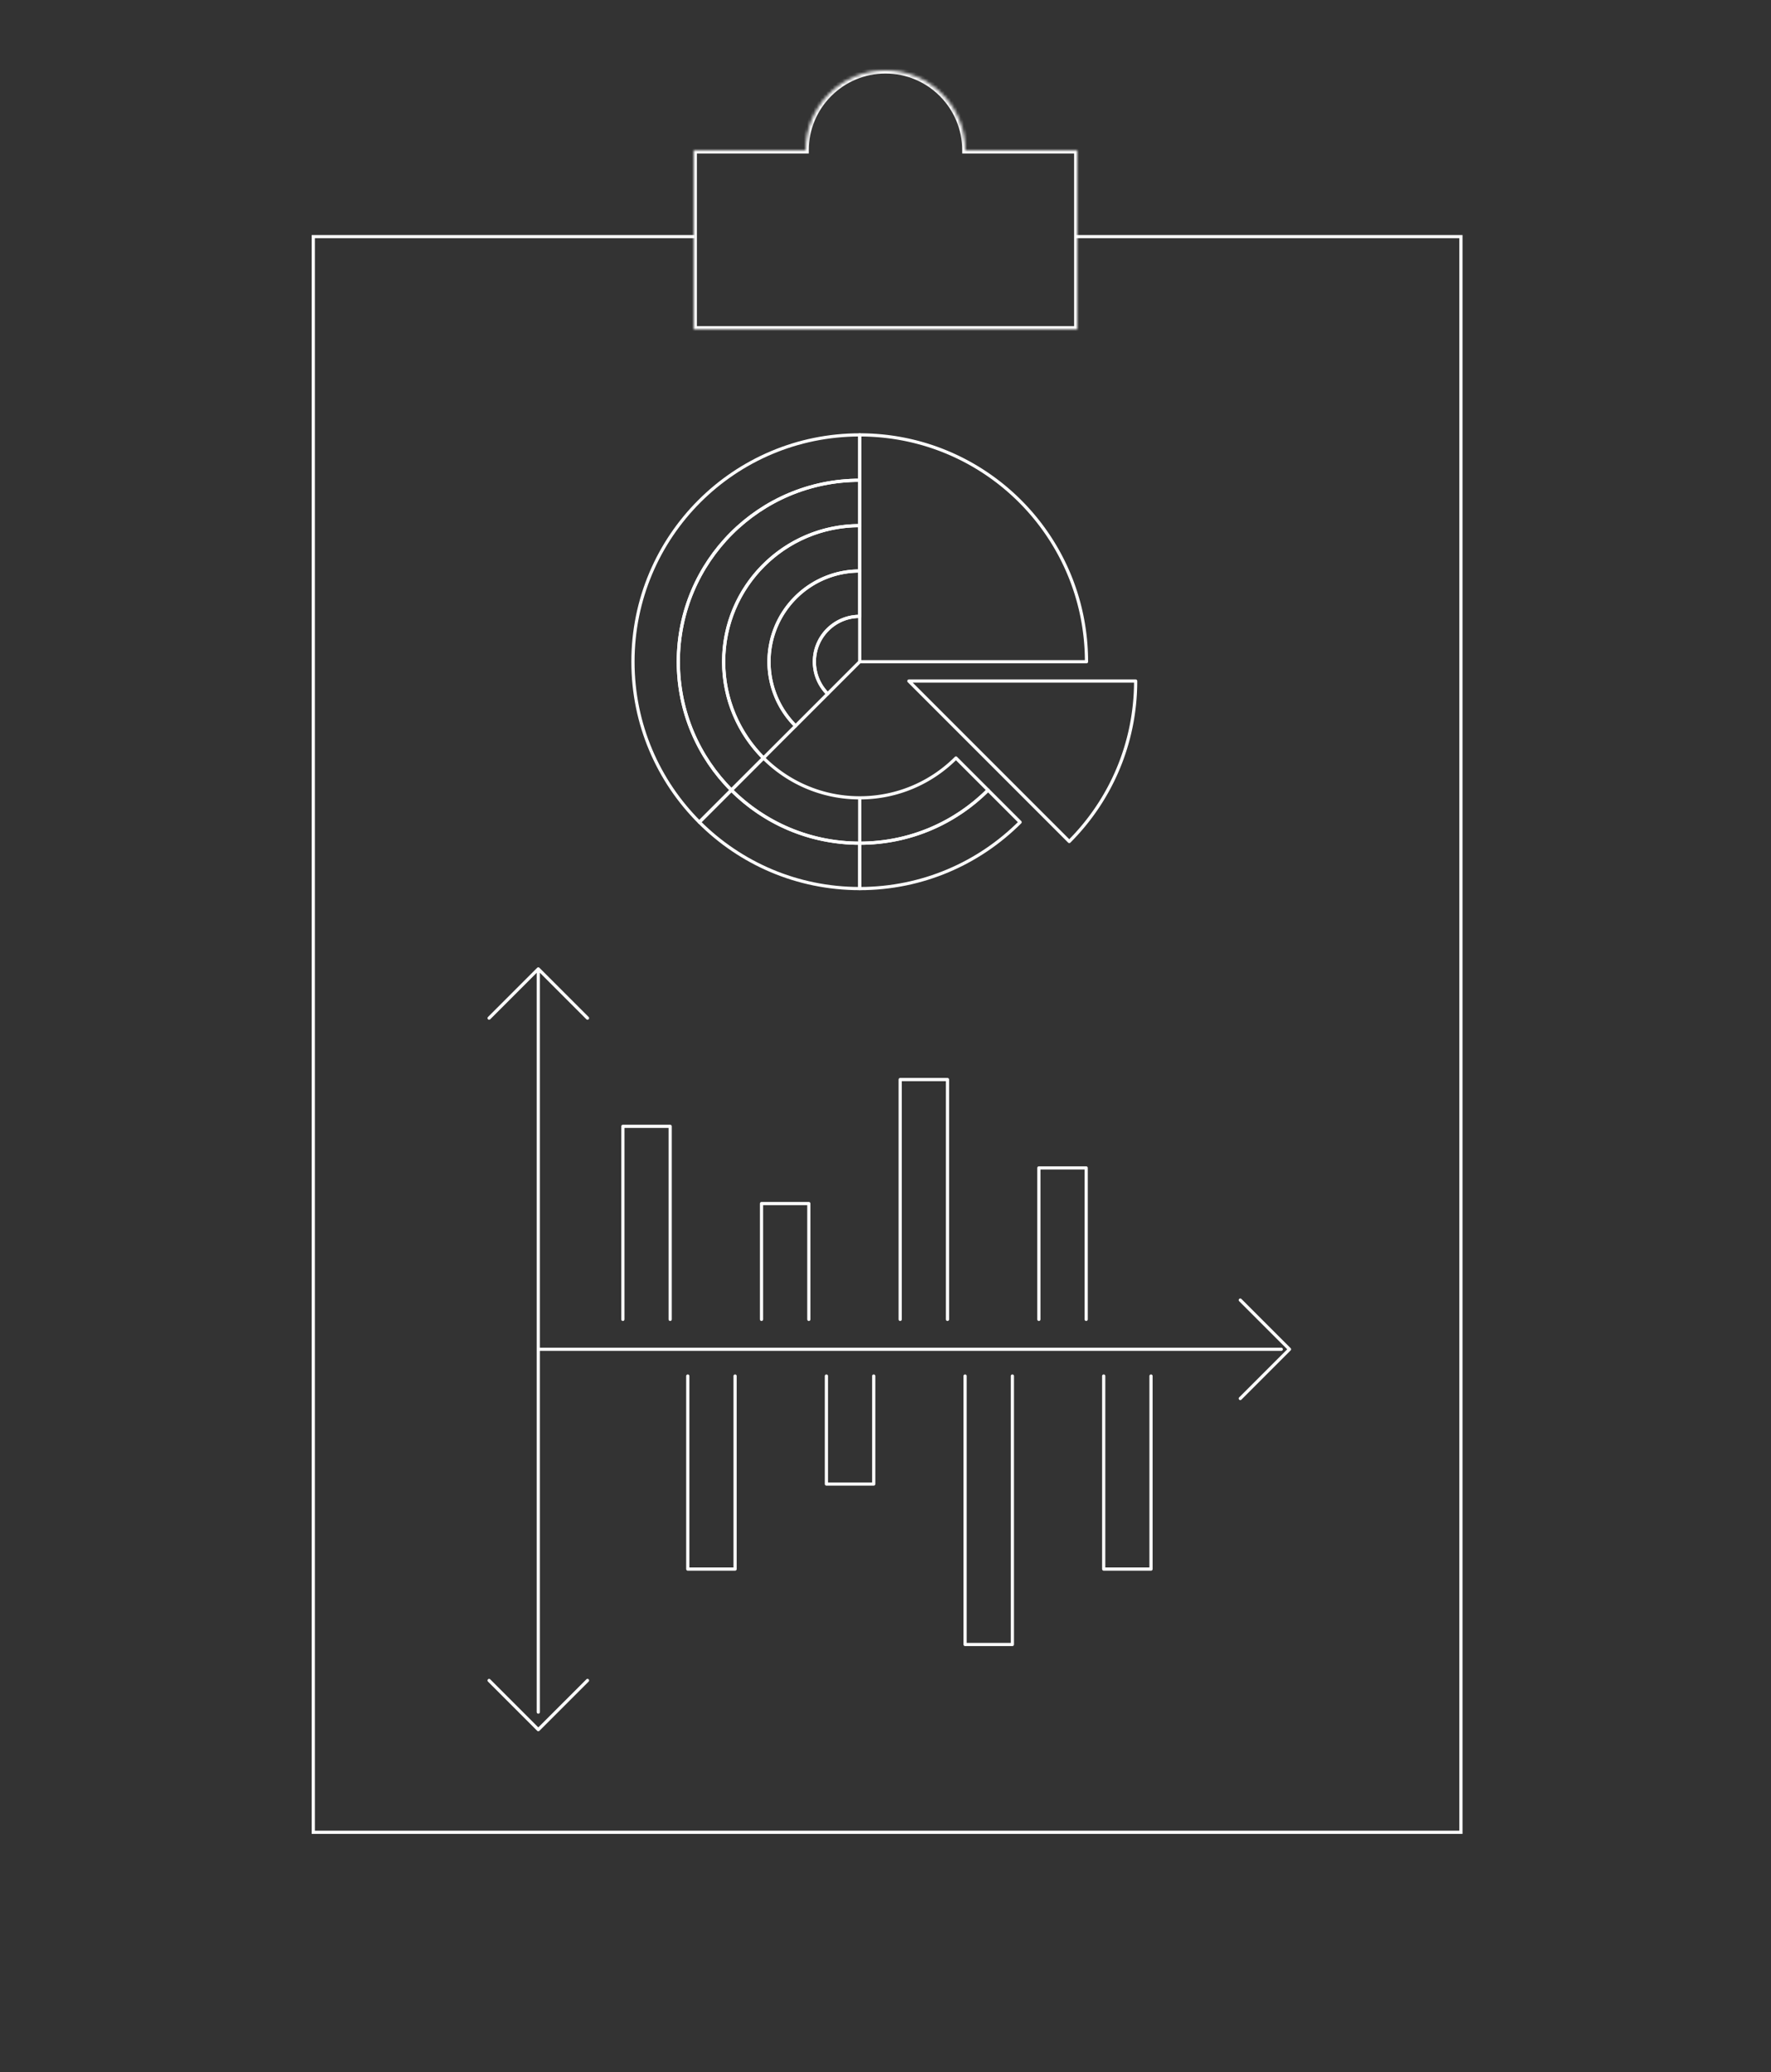 <svg xmlns="http://www.w3.org/2000/svg" width="554" height="648" fill="none">
    <rect width="100%" height="100%" fill="#333333" stroke="none"/>
    <path stroke="#fff" d="M336.5 74H457v499H98V74h119.25"/>
    <mask id="path-2-inside-1_13965_42625" fill="#fff">
        <path fill-rule="evenodd" d="M302 47h35v56H217V47h35c0-13.807 11.193-25 25-25s25 11.193 25 25" clip-rule="evenodd"/>
    </mask>
    <path fill="#fff" d="M302 47h-1v1h1zm35 0h1v-1h-1zm0 56v1h1v-1zm-120 0h-1v1h1zm0-56v-1h-1v1zm35 0v1h1v-1zm50 1h35v-2h-35zm34-1v56h2V47zm1 55H217v2h120zm-119 1V47h-2v56zm-1-55h35v-2h-35zm36-1c0-13.255 10.745-24 24-24v-2c-14.359 0-26 11.64-26 26zm24-24c13.255 0 24 10.745 24 24h2c0-14.36-11.641-26-26-26z" mask="url(#path-2-inside-1_13965_42625)"/>
    <path stroke="#fff" stroke-linecap="round" stroke-linejoin="round" stroke-miterlimit="10" d="M168.391 535.412V303M153 318.392 168.392 303l15.392 15.392m0 207.121-15.392 15.39L153 525.513M400.802 421.95H168.391m219.593-15.389 15.392 15.39-15.392 15.391m-193.14-24.741v-60.372h14.799v60.372m28.576 0v-36.223h14.799v36.223m28.576 0V337.6h14.799v75.001m28.584 0v-47.369h14.799v47.369m20.281 17.71v60.373h-14.799v-60.373m-28.568 0v83.954h-14.799v-83.954m-28.576 0v33.788h-14.799v-33.788m-28.568 0v60.373h-14.8v-60.373M228.8 247.077l-10.034 10.034c12.833 12.834 30.568 20.765 50.173 20.765v-14.187c-15.685 0-29.873-6.346-40.139-16.612"/>
    <path stroke="#fff" stroke-linecap="round" stroke-linejoin="round" stroke-miterlimit="10" d="M268.938 263.689v14.187c19.605 0 37.339-7.932 50.173-20.765l-10.035-10.034c-10.266 10.266-24.454 16.612-40.138 16.612m-50.173-106.924C205.931 169.598 198 187.333 198 206.938s7.931 37.339 20.765 50.173l10.034-10.034c-10.266-10.267-16.612-24.455-16.612-40.138s6.346-29.871 16.612-40.139c10.266-10.266 24.455-16.612 40.138-16.612v-14.187c-19.605-.001-37.34 7.931-50.172 20.764"/>
    <path stroke="#fff" stroke-linecap="round" stroke-linejoin="round" stroke-miterlimit="10" d="M228.799 166.8c-10.266 10.267-16.611 24.455-16.611 40.139s6.345 29.872 16.611 40.138l10.035-10.034c-7.701-7.701-12.459-18.34-12.459-30.104s4.758-22.403 12.459-30.103 18.341-12.459 30.103-12.459v-14.189c-15.683 0-29.871 6.346-40.138 16.612"/>
    <path stroke="#fff" stroke-linecap="round" stroke-linejoin="round" stroke-miterlimit="10" d="m238.831 237.043-10.034 10.034c10.266 10.266 24.455 16.612 40.138 16.612v-14.188c-11.763.001-22.404-4.759-30.104-12.458m30.107 12.459v14.188c15.684 0 29.871-6.346 40.138-16.612l-10.034-10.034c-7.7 7.698-18.341 12.458-30.104 12.458m-30.112-72.668c-7.7 7.7-12.459 18.34-12.459 30.104s4.759 22.403 12.459 30.103l10.034-10.034a28.3 28.3 0 0 1-8.306-20.069 28.3 28.3 0 0 1 8.306-20.07 28.3 28.3 0 0 1 20.07-8.306v-14.187c-11.763 0-22.404 4.76-30.104 12.459"/>
    <path stroke="#fff" stroke-linecap="round" stroke-linejoin="round" stroke-miterlimit="10" d="M248.868 186.87a28.3 28.3 0 0 0-8.306 20.069 28.3 28.3 0 0 0 8.306 20.07l10.035-10.034a14.14 14.14 0 0 1-4.153-10.034c0-3.921 1.587-7.469 4.153-10.035a14.14 14.14 0 0 1 10.034-4.152v-14.188a28.28 28.28 0 0 0-20.069 8.304m92.194 26.107h-56.75l10.035 10.034 10.034 10.034 10.034 10.034 10.034 10.034 10.034 10.035c12.834-12.834 20.765-30.568 20.765-50.173h-14.186z"/>
    <path stroke="#fff" stroke-linecap="round" stroke-linejoin="round" stroke-miterlimit="10" d="M258.903 196.904a14.14 14.14 0 0 0-4.153 10.034c0 3.921 1.587 7.468 4.153 10.034l10.034-10.034v-14.187a14.14 14.14 0 0 0-10.034 4.153m60.208-40.139C306.277 143.931 288.543 136 268.938 136v70.937h70.937c.002-19.604-7.931-37.339-20.764-50.172"/>
</svg>
